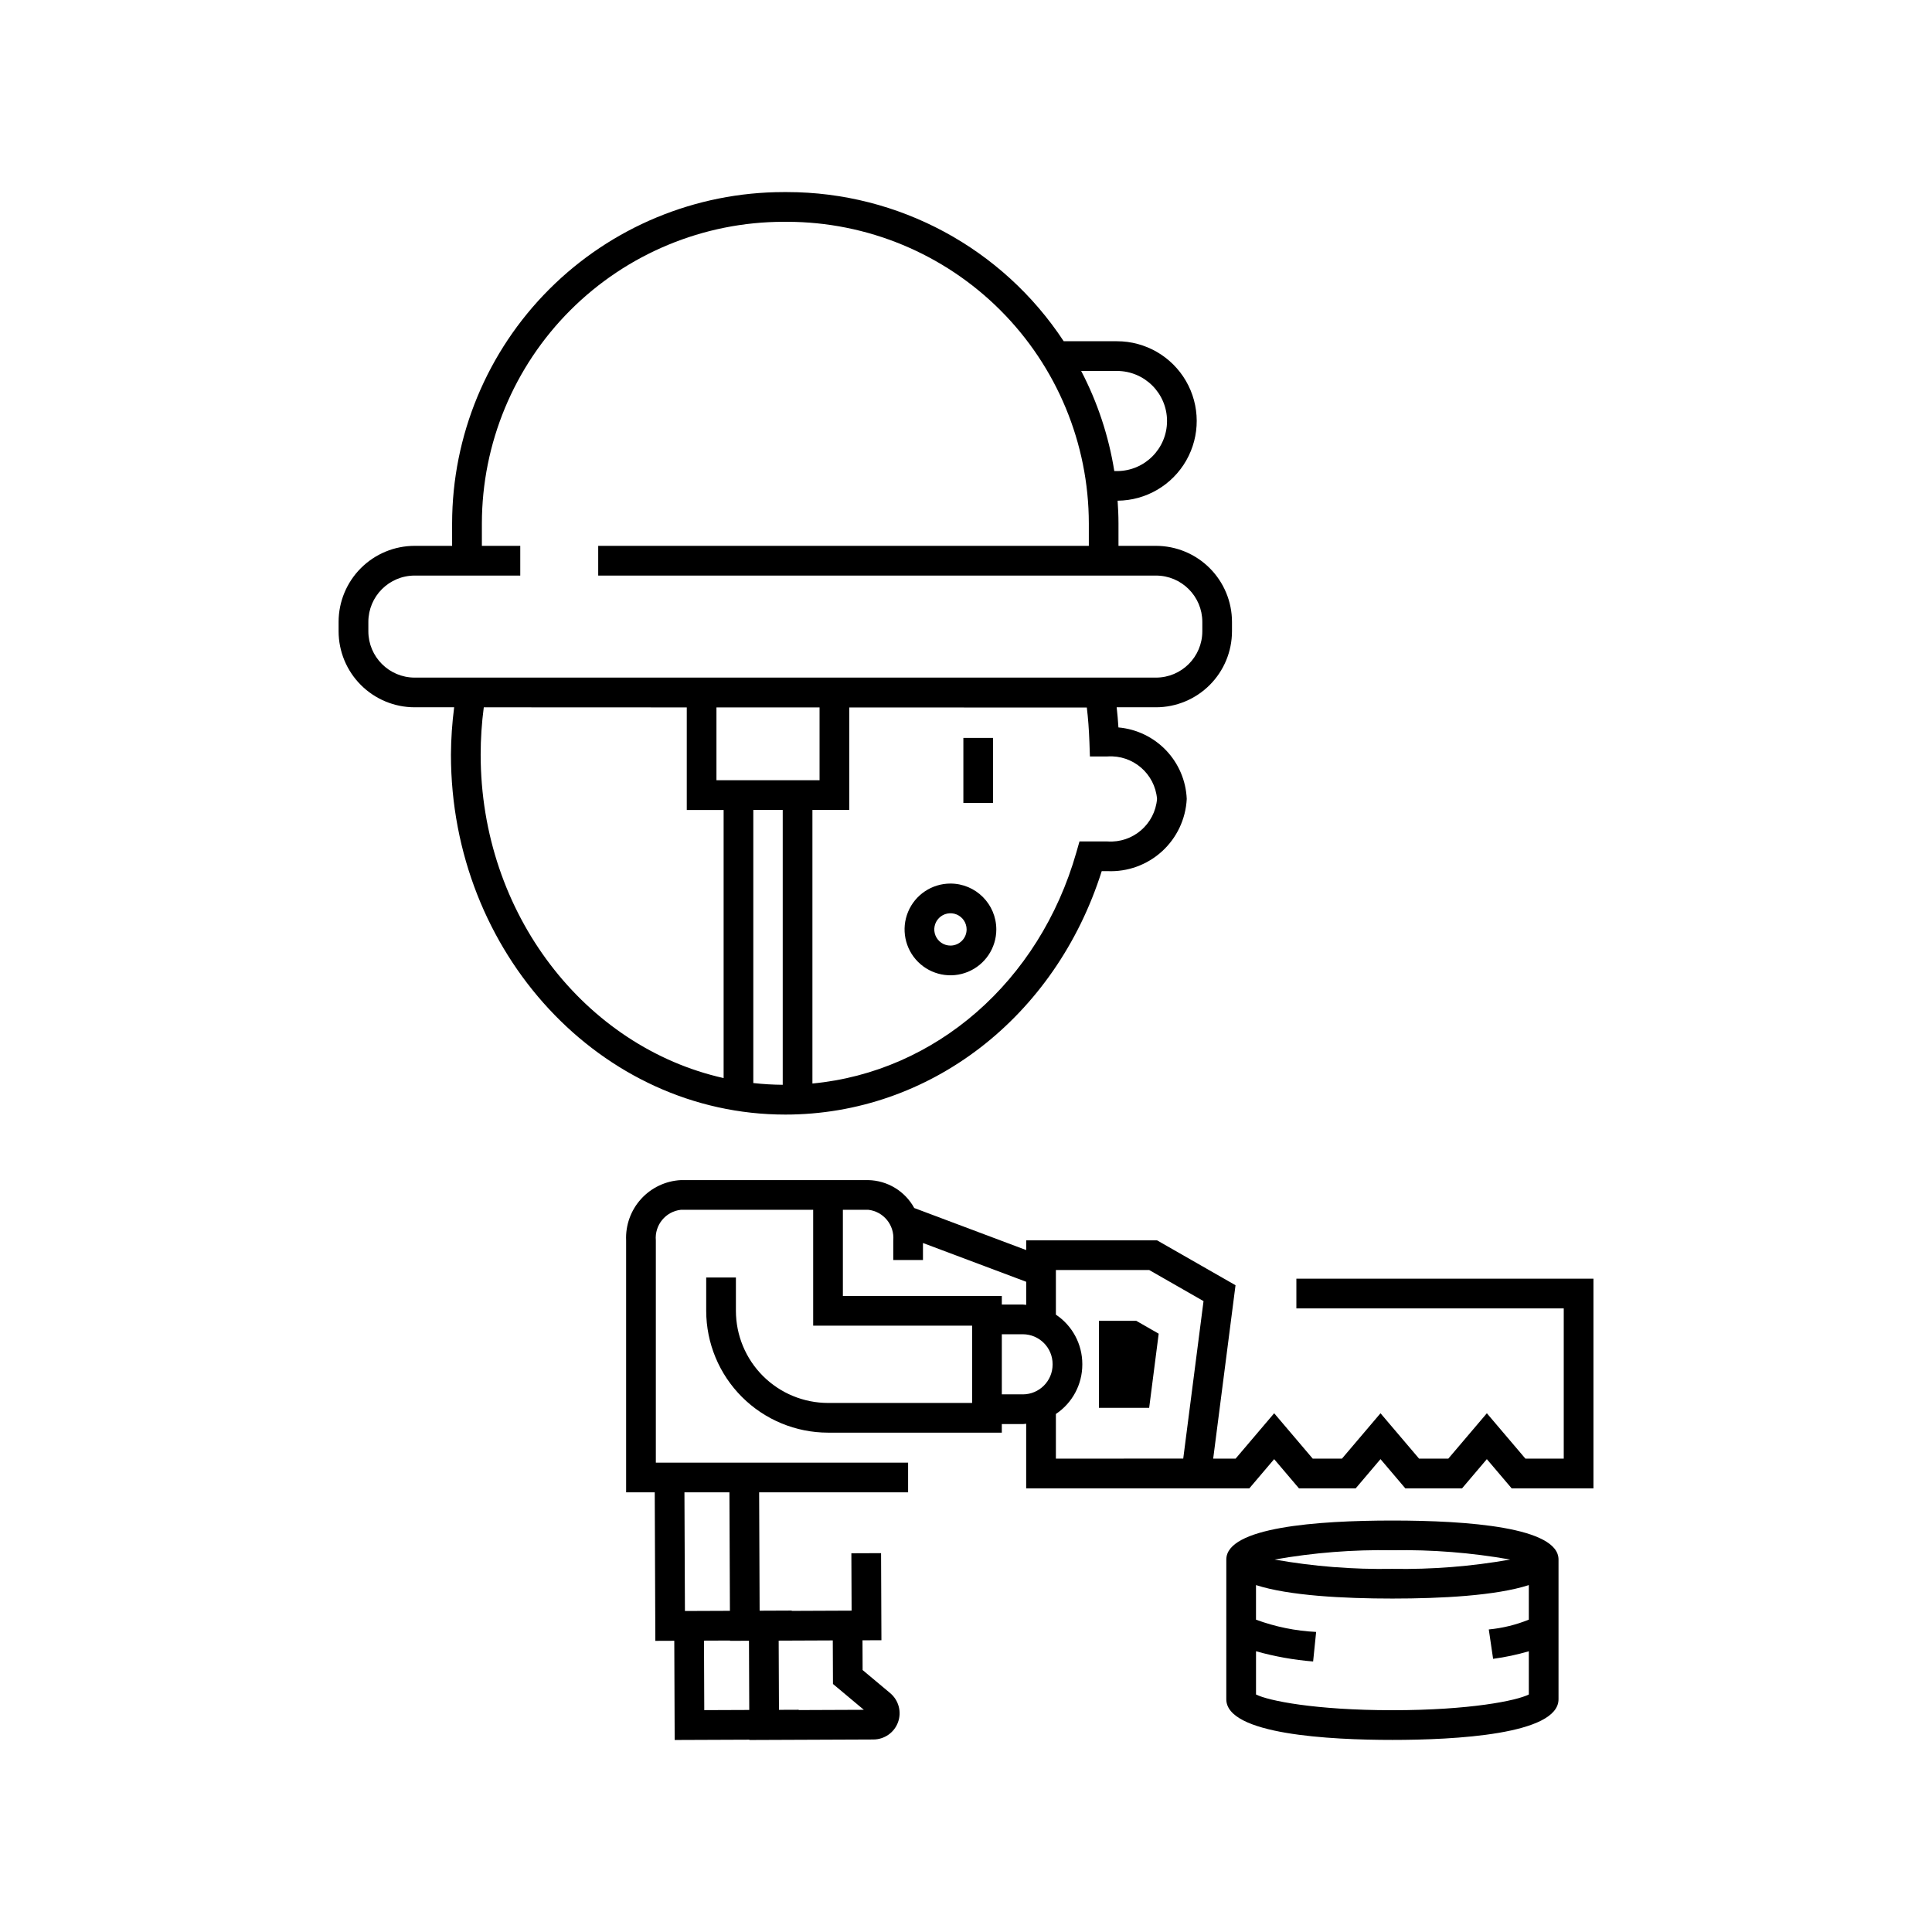 <?xml version="1.0" encoding="UTF-8"?>
<!-- Uploaded to: SVG Repo, www.svgrepo.com, Generator: SVG Repo Mixer Tools -->
<svg fill="#000000" width="800px" height="800px" version="1.1" viewBox="144 144 512 512" xmlns="http://www.w3.org/2000/svg">
 <path d="m445.12 494.03 5.945 3.41-2.523 19.648h-13.309v-23.059zm121.16-11.164v55.559h-21.676l-6.574-7.738-6.57 7.738h-15.039l-6.574-7.742-6.57 7.742h-15.039l-6.574-7.738-6.574 7.738h-59.141v-17.117c-0.305 0.016-0.59 0.09-0.898 0.09h-5.559v2.273l-46.055-0.004c-8.559-0.008-16.766-3.414-22.816-9.465-6.055-6.051-9.457-14.258-9.469-22.816v-8.832h7.871v8.832c0.008 6.473 2.582 12.676 7.16 17.254 4.574 4.574 10.781 7.148 17.254 7.156h38.184v-20.477h-42.121v-30.711h-35.059c-4.051 0.449-6.996 4.051-6.637 8.109v58.895h66.852v7.871h-39.477l0.129 31.371 8.516-0.035v0.082l15.859-0.066-0.062-15.203 7.871-0.031 0.094 23.074-5.016 0.02 0.031 7.883 7.316 6.121h-0.004c2.238 1.875 3.066 4.945 2.078 7.688-0.992 2.746-3.59 4.578-6.508 4.594l-32.891 0.133v-0.078l-19.797 0.078-0.105-26.293-5.019 0.02-0.16-39.355h-7.582v-66.766c-0.18-4.039 1.242-7.988 3.961-10.98 2.719-2.996 6.512-4.793 10.551-5h49.645c5.098 0.102 9.754 2.922 12.199 7.398l29.668 11.145v-2.582h34.676l20.797 11.898-5.918 45.953h5.941l10.219-12.023 10.215 12.023h7.75l10.215-12.023 10.219 12.023h7.75l10.215-12.023 10.215 12.023h10.16v-39.812h-70.855v-7.871zm-223.72 114.29-0.074-18.34-5.016 0.02v-0.078l-6.906 0.027 0.074 18.418zm22.137-18.43-14.34 0.059 0.078 18.34 5.223-0.02v0.082l17.27-0.07-8.184-6.848zm-27.391-39.246h-11.922l0.129 31.453 11.922-0.047zm72.188-52.035v2.273h5.559c0.309 0 0.598 0.074 0.898 0.09v-6.125l-27.355-10.273v4.504h-7.871v-5.199c0.359-4.055-2.586-7.66-6.637-8.109h-6.715v22.84zm5.559 26.074v0.004c4.359-0.004 7.894-3.539 7.898-7.898v-0.137c-0.004-4.359-3.539-7.891-7.898-7.898h-5.559v15.93zm42.516 17.027 5.379-41.738-14.41-8.246-24.715 0.004v11.828c4.375 2.922 7 7.832 7 13.094v0.137c0 5.258-2.625 10.172-7 13.094v11.828zm-105.46-91.172c-48.859 0-88.605-42.789-88.605-95.387v0.004c0.027-4.195 0.312-8.387 0.852-12.551h-10.48c-5.344-0.004-10.461-2.129-14.238-5.906s-5.902-8.898-5.906-14.238v-2.496c0.004-5.34 2.129-10.461 5.906-14.238s8.895-5.898 14.238-5.906h9.941l-0.004-5.949c0.027-23.277 9.285-45.594 25.746-62.055 16.461-16.461 38.781-25.723 62.059-25.746h0.988c29.523 0.012 57.062 14.863 73.289 39.527h14.113c7.531-0.004 14.492 4.004 18.277 10.516 3.781 6.508 3.816 14.543 0.086 21.082-3.731 6.543-10.66 10.602-18.191 10.66 0.137 1.988 0.23 3.992 0.23 6.016v5.949h9.938-0.004c5.344 0.004 10.465 2.129 14.242 5.906 3.773 3.777 5.902 8.898 5.906 14.238v2.496c-0.004 5.34-2.129 10.461-5.906 14.238s-8.898 5.902-14.242 5.906h-10.414c0.191 1.707 0.352 3.473 0.469 5.34 4.801 0.422 9.289 2.578 12.621 6.062 3.332 3.488 5.281 8.07 5.481 12.887-0.266 5.32-2.629 10.316-6.566 13.902-3.938 3.582-9.133 5.465-14.453 5.231h-1.512c-12.25 38.715-45.602 64.512-83.859 64.512zm-18.242-88.602h27.324v-19.293l-26.031-0.012h-1.293zm9.766 7.871v72.375c2.59 0.289 5.191 0.445 7.797 0.465v-72.836zm93.844-14.176h-4.641l-0.129-3.797c-0.121-3.34-0.348-6.363-0.688-9.164l-62.953-0.023v27.164h-9.766v72.496c32.559-3.086 60.16-26.922 69.957-61.293l0.816-2.859h7.406c6.723 0.473 12.578-4.543 13.148-11.262-0.566-6.715-6.426-11.73-13.148-11.262zm-6.957-102.16c4.34 8.316 7.305 17.273 8.781 26.531h0.707c7.328 0 13.266-5.938 13.266-13.266 0-7.324-5.938-13.266-13.266-13.266zm-176.64 81.266h196.47c6.777-0.008 12.27-5.496 12.277-12.273v-2.496c-0.008-6.773-5.5-12.266-12.277-12.273h-147.82v-7.871h130.02v-5.949c-0.023-21.191-8.453-41.508-23.438-56.492s-35.301-23.414-56.492-23.438h-0.988c-21.191 0.023-41.508 8.453-56.492 23.438-14.984 14.984-23.414 35.301-23.438 56.492v5.949h10.172v7.871h-27.984c-6.777 0.008-12.266 5.5-12.273 12.273v2.496c0.008 6.773 5.496 12.266 12.273 12.273zm81.887 106.13v-71.051h-9.766v-27.18l-53.793-0.023c-0.551 4.16-0.828 8.352-0.828 12.547 0 42.184 27.68 77.492 64.387 85.707zm71.406-90.148h-7.871v17.238h7.871zm149.85 217.74v37.023c0 9.375-27.582 10.777-44.023 10.777-16.441 0-44.02-1.402-44.02-10.777l0.004-37.023c0-8.543 23.938-10.336 44.02-10.336 20.082 0 44.02 1.793 44.02 10.336zm-75.242 0c10.305 1.828 20.758 2.652 31.219 2.469 10.465 0.184 20.922-0.641 31.223-2.469-10.301-1.824-20.758-2.648-31.223-2.465-10.461-0.184-20.914 0.641-31.219 2.465zm67.371 35.762v-11.453c-3.102 0.906-6.262 1.578-9.465 2.004l-1.145-7.789v0.004c3.644-0.348 7.219-1.223 10.609-2.598v-9.16c-8.707 2.816-23.211 3.57-36.152 3.57-12.938 0-27.441-0.758-36.148-3.57v9.168h0.004c5.117 1.887 10.488 2.981 15.934 3.246l-0.801 7.828 0.004 0.004c-5.121-0.414-10.191-1.32-15.137-2.711v11.457c3.207 1.637 15.586 4.168 36.148 4.168s32.941-2.531 36.148-4.168zm-141.12-202.75c0 4.918-2.961 9.352-7.504 11.234-4.539 1.883-9.77 0.84-13.246-2.637-3.477-3.477-4.516-8.703-2.637-13.246 1.883-4.543 6.316-7.504 11.234-7.504 6.707 0.008 12.145 5.445 12.152 12.152zm-7.871 0c0-1.73-1.043-3.293-2.644-3.957-1.602-0.66-3.445-0.297-4.668 0.93-1.227 1.227-1.594 3.07-0.93 4.668 0.664 1.602 2.227 2.644 3.961 2.644 2.363-0.004 4.281-1.918 4.281-4.285z"/>
</svg>